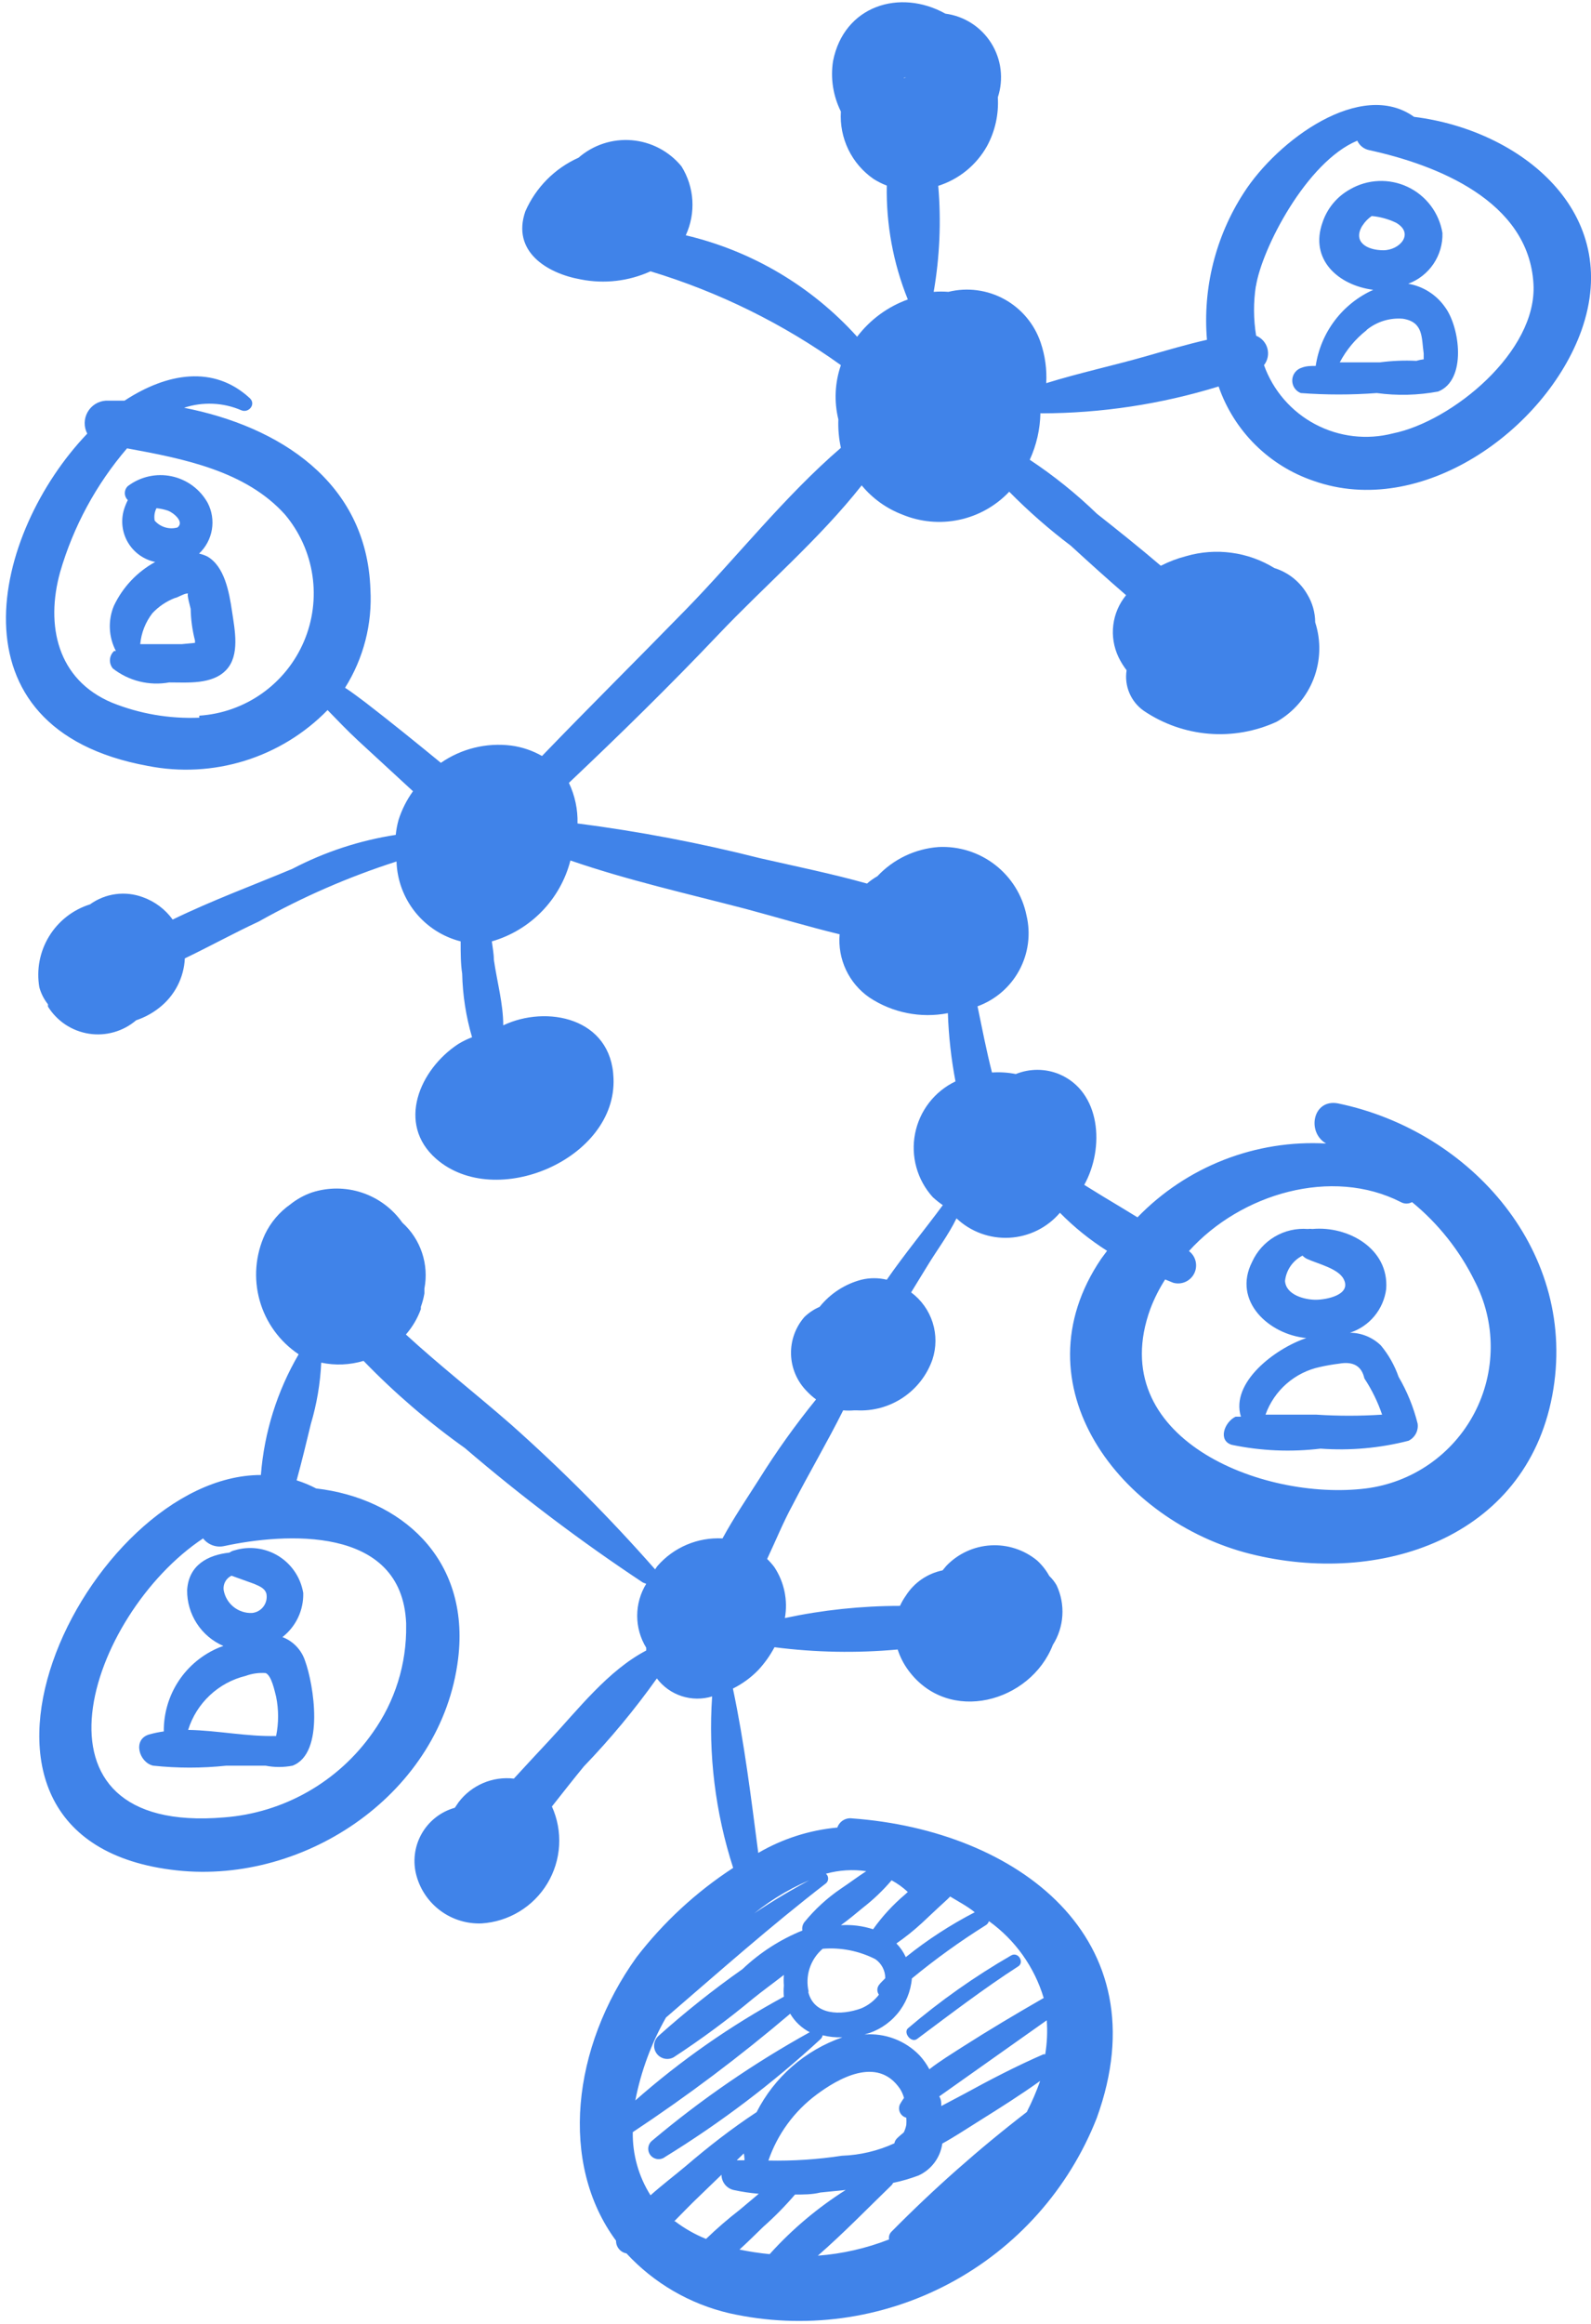 <svg width="150" height="219" viewBox="0 0 150 219" fill="none" xmlns="http://www.w3.org/2000/svg">
<g id="Layer 2">
<path id="Vector" d="M98.161 38.951C103.833 38.943 109.472 38.089 114.891 36.418C115.606 38.483 116.782 40.357 118.331 41.898C119.88 43.439 121.761 44.605 123.83 45.308C133.988 48.917 145.722 40.528 149.092 31.16C153.06 20.022 143.38 12.255 133.318 11.012C128.323 7.427 120.46 13.187 117.257 18.182C114.605 22.285 113.386 27.151 113.792 32.02C111.904 32.45 110.04 33 108.199 33.526C105.045 34.434 101.794 35.127 98.639 36.107C98.711 34.81 98.533 33.512 98.114 32.283C97.526 30.541 96.306 29.084 94.695 28.198C93.084 27.313 91.199 27.065 89.414 27.503C88.953 27.466 88.489 27.466 88.028 27.503C88.598 24.205 88.743 20.848 88.458 17.513C90.405 16.897 92.045 15.564 93.047 13.784C93.817 12.374 94.173 10.775 94.075 9.172C94.353 8.327 94.442 7.432 94.334 6.549C94.227 5.667 93.927 4.819 93.454 4.066C92.982 3.313 92.349 2.673 91.601 2.192C90.853 1.711 90.008 1.402 89.127 1.285C84.825 -1.105 79.567 0.544 78.54 5.754C78.286 7.378 78.545 9.04 79.28 10.51C79.202 11.746 79.444 12.981 79.984 14.095C80.525 15.209 81.344 16.164 82.364 16.867C82.756 17.116 83.172 17.324 83.606 17.489C83.54 21.163 84.215 24.812 85.59 28.22C83.691 28.904 82.03 30.125 80.81 31.733C76.522 26.977 70.886 23.642 64.654 22.173C65.132 21.141 65.346 20.006 65.275 18.871C65.204 17.736 64.85 16.637 64.247 15.672C63.671 14.971 62.96 14.392 62.156 13.97C61.352 13.547 60.472 13.291 59.567 13.215C58.663 13.139 57.752 13.246 56.889 13.528C56.026 13.811 55.229 14.264 54.544 14.86C52.299 15.866 50.51 17.672 49.525 19.927C48.234 23.679 51.532 25.758 54.759 26.332C56.976 26.769 59.274 26.502 61.331 25.567C67.759 27.511 73.823 30.498 79.28 34.41C78.71 36.056 78.627 37.832 79.041 39.525C79.007 40.423 79.088 41.323 79.28 42.201C73.999 46.742 69.434 52.55 64.701 57.402C59.969 62.254 55.596 66.579 51.102 71.24C50.21 70.731 49.228 70.398 48.21 70.26C45.871 69.964 43.505 70.543 41.566 71.885C39.176 69.925 36.786 67.99 34.396 66.149C33.799 65.719 33.177 65.217 32.532 64.811C34.277 62.036 35.112 58.786 34.922 55.514C34.563 45.356 26.246 40.17 17.355 38.425C19.124 37.84 21.047 37.925 22.757 38.664C23.45 38.951 24.167 38.091 23.546 37.517C20.152 34.386 15.754 35.127 11.739 37.756H9.97C9.617 37.779 9.276 37.891 8.976 38.079C8.677 38.268 8.43 38.529 8.257 38.837C8.083 39.145 7.99 39.492 7.984 39.846C7.979 40.2 8.062 40.549 8.226 40.863C-0.713 50.208 -5.158 68.683 13.914 72.172C16.956 72.777 20.102 72.612 23.065 71.694C26.028 70.776 28.715 69.133 30.883 66.914C31.815 67.87 32.747 68.85 33.751 69.782L38.937 74.562C38.343 75.384 37.883 76.296 37.575 77.263C37.447 77.724 37.359 78.196 37.312 78.673C33.908 79.197 30.613 80.279 27.561 81.875C23.976 83.381 20.008 84.839 16.28 86.655C15.581 85.689 14.606 84.956 13.484 84.552C12.661 84.243 11.774 84.142 10.902 84.259C10.03 84.376 9.201 84.707 8.489 85.221C6.88 85.724 5.509 86.793 4.63 88.231C3.751 89.668 3.423 91.376 3.709 93.037C3.868 93.62 4.145 94.165 4.521 94.638C4.521 94.638 4.521 94.781 4.521 94.853C4.943 95.532 5.506 96.113 6.172 96.554C6.839 96.996 7.593 97.287 8.383 97.41C9.173 97.533 9.98 97.483 10.749 97.264C11.518 97.046 12.231 96.663 12.838 96.144C13.636 95.877 14.38 95.473 15.037 94.949C15.744 94.392 16.323 93.69 16.736 92.89C17.148 92.09 17.384 91.211 17.427 90.312C19.817 89.165 22.064 87.922 24.382 86.847C28.515 84.527 32.871 82.629 37.384 81.182C37.439 82.923 38.058 84.599 39.149 85.957C40.24 87.315 41.742 88.281 43.43 88.711C43.43 89.786 43.43 90.838 43.574 91.746C43.62 93.778 43.933 95.795 44.506 97.745C44.048 97.918 43.608 98.134 43.191 98.39C39.559 100.78 37.36 105.895 41.112 109.193C46.729 114.117 58.153 109.193 57.842 101.617C57.651 95.881 51.509 94.686 47.446 96.622C47.446 94.566 46.848 92.463 46.561 90.432C46.561 89.882 46.442 89.284 46.37 88.711C48.162 88.195 49.788 87.221 51.088 85.883C52.387 84.546 53.315 82.893 53.779 81.087C59.181 82.951 64.821 84.218 70.318 85.652C73.258 86.44 76.197 87.325 79.161 88.042C79.061 89.192 79.267 90.348 79.758 91.394C80.249 92.439 81.008 93.335 81.957 93.993C84.137 95.44 86.798 95.972 89.366 95.475C89.439 97.633 89.678 99.782 90.083 101.904C89.11 102.369 88.259 103.056 87.598 103.908C86.937 104.76 86.484 105.755 86.275 106.814C86.066 107.872 86.107 108.964 86.395 110.004C86.683 111.043 87.209 112.002 87.932 112.802C88.232 113.08 88.552 113.335 88.888 113.567C87.12 115.957 85.279 118.18 83.606 120.593C82.821 120.403 82.002 120.403 81.216 120.593C79.661 121 78.278 121.897 77.273 123.151C76.741 123.38 76.255 123.704 75.839 124.107C74.989 125.083 74.539 126.344 74.579 127.638C74.619 128.932 75.146 130.163 76.054 131.086C76.323 131.375 76.62 131.639 76.938 131.874C74.991 134.27 73.195 136.784 71.561 139.403C70.437 141.171 69.171 143.036 68.119 144.971C66.965 144.91 65.811 145.112 64.747 145.564C63.682 146.015 62.735 146.704 61.977 147.577L61.762 147.887C57.527 143.074 53.001 138.524 48.21 134.264C44.96 131.42 41.471 128.696 38.268 125.756C38.882 125.053 39.36 124.243 39.678 123.366C39.678 123.366 39.678 123.222 39.678 123.151C39.827 122.739 39.939 122.315 40.013 121.884C40.013 121.717 40.013 121.597 40.013 121.43C40.23 120.303 40.153 119.139 39.789 118.05C39.425 116.961 38.786 115.985 37.933 115.216C37.002 113.893 35.67 112.903 34.135 112.391C32.599 111.879 30.941 111.872 29.401 112.372C28.665 112.628 27.978 113.008 27.37 113.495C26.345 114.215 25.522 115.186 24.98 116.315C24.076 118.269 23.899 120.482 24.482 122.555C25.064 124.627 26.368 126.424 28.158 127.62C26.126 131.094 24.908 134.984 24.597 138.996C8.226 138.996 -8.719 173.508 16.686 176.257C28.875 177.571 41.638 168.919 43.191 156.324C44.362 146.764 37.67 141.171 29.807 140.263C29.217 139.955 28.602 139.699 27.967 139.498C28.445 137.754 28.875 135.985 29.305 134.193C29.866 132.312 30.195 130.369 30.285 128.409C31.609 128.687 32.981 128.629 34.277 128.241C37.206 131.268 40.406 134.02 43.837 136.463C49.164 141.026 54.767 145.256 60.614 149.13L60.925 149.25C60.369 150.156 60.075 151.198 60.075 152.261C60.075 153.324 60.369 154.366 60.925 155.272C60.925 155.272 60.925 155.44 60.925 155.535C57.316 157.423 54.496 161.104 51.772 164.02C50.672 165.191 49.549 166.41 48.449 167.605C47.463 167.49 46.463 167.635 45.549 168.025C44.636 168.415 43.839 169.036 43.239 169.827L42.881 170.353C42.221 170.538 41.605 170.851 41.067 171.274C40.528 171.697 40.079 172.223 39.744 172.82C39.408 173.417 39.194 174.074 39.113 174.754C39.032 175.434 39.086 176.123 39.272 176.782C39.641 178.106 40.446 179.267 41.556 180.078C42.666 180.889 44.017 181.302 45.39 181.252C46.654 181.174 47.879 180.791 48.962 180.135C50.044 179.48 50.951 178.571 51.605 177.487C52.258 176.403 52.639 175.177 52.714 173.913C52.788 172.65 52.555 171.387 52.034 170.234C53.038 168.967 54.042 167.676 55.046 166.458C57.542 163.867 59.843 161.095 61.929 158.164C62.519 158.947 63.335 159.53 64.267 159.833C65.199 160.137 66.201 160.147 67.139 159.861C66.766 165.324 67.439 170.807 69.123 176.018C65.637 178.29 62.558 181.134 60.017 184.43C53.922 192.915 52.704 203.885 58.081 211.151C58.077 211.433 58.172 211.709 58.352 211.928C58.531 212.147 58.783 212.295 59.061 212.346C61.658 215.154 65.038 217.119 68.764 217.986C75.78 219.557 83.126 218.568 89.477 215.197C95.828 211.827 100.764 206.297 103.396 199.607C109.586 182.59 95.819 172.48 80.356 171.357C80.057 171.313 79.753 171.375 79.495 171.532C79.237 171.689 79.043 171.932 78.946 172.217C76.315 172.459 73.77 173.275 71.489 174.607C70.82 169.469 70.174 164.187 69.099 159.12C69.989 158.679 70.797 158.089 71.489 157.376C72.091 156.728 72.605 156.005 73.019 155.225C76.871 155.72 80.766 155.792 84.634 155.44C84.86 156.143 85.199 156.805 85.638 157.399C89.438 162.562 97.158 160.411 99.261 155.009C99.787 154.179 100.096 153.229 100.159 152.247C100.222 151.265 100.036 150.284 99.619 149.393C99.432 149.066 99.199 148.768 98.926 148.509C98.626 147.963 98.238 147.471 97.779 147.051C96.552 146.042 94.989 145.533 93.403 145.626C91.816 145.719 90.324 146.407 89.223 147.553L88.864 147.983C88.156 148.128 87.483 148.414 86.888 148.825C86.293 149.235 85.786 149.762 85.399 150.373C85.186 150.673 85.002 150.994 84.849 151.329C81.202 151.331 77.565 151.715 73.999 152.476C74.295 150.816 73.944 149.106 73.019 147.696C72.811 147.414 72.579 147.15 72.326 146.907C73.138 145.187 73.855 143.418 74.716 141.841C76.269 138.829 77.99 135.913 79.496 132.902C79.845 132.934 80.197 132.934 80.547 132.902H80.738C82.29 132.99 83.828 132.571 85.121 131.709C86.415 130.847 87.393 129.588 87.908 128.122C88.283 126.989 88.291 125.767 87.931 124.63C87.57 123.493 86.86 122.498 85.901 121.788L87.454 119.255C88.291 117.869 89.414 116.387 90.179 114.81C90.843 115.436 91.628 115.922 92.485 116.236C93.343 116.55 94.255 116.687 95.167 116.638C96.079 116.588 96.972 116.354 97.79 115.95C98.609 115.545 99.337 114.978 99.93 114.284C101.269 115.645 102.761 116.848 104.375 117.869L103.826 118.61C95.724 130.56 105.666 143.37 117.879 146.429C130.092 149.489 143.81 144.948 146.344 131.516C148.877 118.084 138.72 106.588 126.172 103.983C123.782 103.505 123.161 106.684 125.025 107.759C121.736 107.575 118.445 108.101 115.377 109.301C112.309 110.501 109.535 112.347 107.243 114.714L105.714 113.782C104.591 113.113 103.324 112.348 102.224 111.655C104.16 108.165 103.802 102.86 99.834 101.211C98.531 100.684 97.075 100.684 95.771 101.211C95.032 101.064 94.277 101.016 93.525 101.067C92.999 99.012 92.593 96.909 92.162 94.829C93.851 94.215 95.255 93.001 96.105 91.419C96.956 89.836 97.195 87.996 96.775 86.249C96.389 84.363 95.341 82.678 93.819 81.499C92.298 80.319 90.404 79.724 88.482 79.82C86.285 79.98 84.229 80.962 82.722 82.569C82.374 82.767 82.046 82.999 81.742 83.262C78.42 82.329 75.002 81.636 71.656 80.872C65.991 79.438 60.245 78.345 54.448 77.597C54.483 76.276 54.205 74.966 53.636 73.773C58.416 69.256 63.196 64.572 67.665 59.864C72.134 55.155 77.225 50.829 81.24 45.739C82.256 46.97 83.573 47.917 85.064 48.487C86.765 49.194 88.641 49.366 90.442 48.982C92.243 48.598 93.885 47.675 95.15 46.336C96.96 48.172 98.901 49.873 100.958 51.427C102.678 53.004 104.399 54.558 106.168 56.087C105.506 56.891 105.088 57.866 104.961 58.899C104.834 59.932 105.004 60.979 105.451 61.919C105.662 62.359 105.918 62.775 106.216 63.162C106.101 63.887 106.193 64.631 106.48 65.307C106.767 65.983 107.239 66.565 107.841 66.986C109.664 68.218 111.774 68.961 113.968 69.141C116.162 69.321 118.365 68.932 120.365 68.013C121.955 67.108 123.185 65.681 123.846 63.975C124.508 62.268 124.561 60.386 123.997 58.645C123.992 57.718 123.736 56.809 123.256 56.016C122.573 54.824 121.462 53.935 120.149 53.53C118.918 52.774 117.542 52.283 116.109 52.09C114.677 51.896 113.22 52.004 111.832 52.407C111.005 52.621 110.203 52.925 109.442 53.315C107.482 51.642 105.451 50.017 103.419 48.415C101.469 46.527 99.349 44.823 97.086 43.325C97.72 41.944 98.062 40.447 98.09 38.927L98.161 38.951ZM118.405 27.001C118.954 23.44 123.185 15.242 127.965 13.258C128.067 13.481 128.219 13.677 128.41 13.83C128.601 13.984 128.825 14.091 129.064 14.143C135.445 15.529 144.121 18.923 144.575 26.738C144.958 33.143 136.879 39.716 131.335 40.839C128.87 41.478 126.256 41.172 124.006 39.983C121.755 38.794 120.03 36.806 119.17 34.41C119.342 34.191 119.461 33.935 119.517 33.662C119.573 33.39 119.565 33.108 119.493 32.838C119.421 32.569 119.287 32.321 119.103 32.112C118.918 31.904 118.687 31.741 118.429 31.638C118.173 30.079 118.165 28.49 118.405 26.929V27.001ZM18.79 67.631C15.98 67.748 13.178 67.268 10.568 66.221C5.382 64.046 4.282 58.907 5.668 53.912C6.915 49.619 9.066 45.642 11.978 42.249C17.332 43.229 23.163 44.376 26.868 48.487C28.242 50.12 29.137 52.103 29.453 54.214C29.768 56.326 29.492 58.483 28.655 60.447C27.818 62.411 26.453 64.104 24.711 65.339C22.97 66.573 20.92 67.3 18.79 67.44V67.631ZM38.292 153.169C38.349 156.79 37.243 160.333 35.137 163.279C33.538 165.562 31.452 167.462 29.03 168.842C26.609 170.222 23.911 171.049 21.132 171.261C1.414 172.934 8.345 152.141 19.148 144.971C19.38 145.27 19.692 145.495 20.047 145.623C20.403 145.75 20.787 145.772 21.156 145.688C26.7 144.493 37.91 143.633 38.292 152.978V153.169ZM91.9 180.2C89.597 181.389 87.419 182.806 85.399 184.43C85.181 183.952 84.882 183.515 84.514 183.14C85.354 182.557 86.152 181.919 86.904 181.228L88.434 179.794L89.318 178.981L89.581 178.718C90.322 179.172 91.23 179.65 91.9 180.2ZM96.823 199.009C92.319 202.477 88.055 206.246 84.06 210.29C83.962 210.384 83.888 210.501 83.846 210.63C83.805 210.76 83.796 210.897 83.821 211.031C81.671 211.872 79.408 212.388 77.106 212.561C79.496 210.481 81.885 208.02 84.037 205.94C84.106 205.871 84.162 205.79 84.204 205.701C85.017 205.532 85.816 205.3 86.594 205.008C87.192 204.736 87.711 204.318 88.104 203.791C88.497 203.265 88.75 202.647 88.84 201.997C90.059 201.328 91.23 200.539 92.425 199.798C94.337 198.603 96.225 197.408 98.066 196.094C97.716 197.084 97.301 198.05 96.823 198.985V199.009ZM69.72 211.987C70.485 211.294 71.226 210.553 71.967 209.836C73.032 208.895 74.03 207.881 74.954 206.801C75.767 206.801 76.58 206.801 77.344 206.61L79.734 206.37C77.08 208.049 74.667 210.084 72.564 212.417C71.609 212.325 70.66 212.182 69.72 211.987ZM63.554 209.334C64.343 208.545 65.108 207.733 65.944 206.944L68.023 204.937C68.024 205.266 68.135 205.587 68.339 205.847C68.542 206.106 68.827 206.291 69.147 206.37C69.935 206.542 70.733 206.661 71.537 206.729L69.744 208.235C68.636 209.093 67.575 210.011 66.566 210.983C65.516 210.558 64.528 209.995 63.626 209.31L63.554 209.334ZM70.127 203.574H69.457L70.127 202.929C70.174 203.12 70.174 203.335 70.198 203.55L70.127 203.574ZM98.544 193.584H98.376C95.795 194.707 93.358 195.974 90.872 197.336L88.745 198.46C88.745 198.149 88.745 197.862 88.554 197.551L98.687 190.381C98.767 191.451 98.719 192.526 98.544 193.584ZM85.447 199.559C85.464 199.782 85.464 200.005 85.447 200.228C85.4 200.477 85.32 200.718 85.208 200.945C84.969 201.16 84.73 201.328 84.514 201.567C84.416 201.683 84.35 201.823 84.323 201.973C82.768 202.687 81.086 203.086 79.376 203.144C77.083 203.494 74.764 203.646 72.445 203.598C73.296 201.115 74.879 198.949 76.986 197.384C78.946 195.926 82.698 193.68 84.849 196.834C85.018 197.101 85.147 197.391 85.231 197.695C85.093 197.887 84.966 198.086 84.849 198.292C84.792 198.413 84.763 198.546 84.763 198.679C84.763 198.813 84.792 198.945 84.85 199.066C84.907 199.187 84.99 199.294 85.093 199.38C85.196 199.465 85.317 199.526 85.447 199.559ZM71.298 199.057C68.908 200.635 66.805 202.284 64.677 204.1C63.626 204.984 62.431 205.893 61.331 206.872C60.207 205.093 59.626 203.025 59.658 200.921C64.823 197.499 69.779 193.772 74.5 189.76C74.938 190.503 75.576 191.108 76.341 191.505C71.076 194.419 66.105 197.837 61.499 201.71C61.293 201.868 61.158 202.102 61.124 202.36C61.091 202.618 61.161 202.878 61.319 203.084C61.478 203.29 61.712 203.425 61.969 203.458C62.227 203.492 62.488 203.422 62.694 203.264C67.932 200.041 72.847 196.319 77.368 192.15C77.468 192.053 77.535 191.928 77.56 191.792C78.169 191.944 78.796 192.009 79.424 191.983C75.907 193.2 73.002 195.737 71.322 199.057H71.298ZM84.06 177.189C84.615 177.489 85.129 177.859 85.59 178.288L85.327 178.527C84.19 179.488 83.178 180.588 82.316 181.801C81.337 181.485 80.307 181.355 79.28 181.419C79.974 180.917 80.643 180.367 81.36 179.77C82.346 179.004 83.251 178.139 84.06 177.189ZM76.245 187.705C76.068 186.972 76.097 186.205 76.329 185.488C76.561 184.771 76.987 184.132 77.56 183.642C79.275 183.5 80.997 183.84 82.531 184.622C82.82 184.823 83.055 185.091 83.218 185.403C83.38 185.715 83.464 186.062 83.463 186.414C83.272 186.629 83.033 186.82 82.865 187.059C82.768 187.191 82.716 187.35 82.716 187.513C82.716 187.677 82.768 187.836 82.865 187.968C82.43 188.537 81.854 188.982 81.192 189.258C79.28 189.951 76.723 189.927 76.197 187.681L76.245 187.705ZM81.67 176.328C80.858 176.854 80.069 177.452 79.28 177.977C77.986 178.856 76.827 179.919 75.839 181.132C75.754 181.243 75.693 181.37 75.66 181.506C75.627 181.642 75.623 181.783 75.648 181.921C73.557 182.768 71.643 184 70.007 185.554C67.242 187.5 64.592 189.607 62.072 191.863C61.849 192.068 61.708 192.348 61.676 192.65C61.645 192.952 61.725 193.255 61.901 193.502C62.078 193.748 62.338 193.922 62.634 193.99C62.929 194.058 63.24 194.016 63.506 193.871C66.112 192.168 68.618 190.316 71.011 188.326C71.895 187.609 72.923 186.868 73.903 186.103C73.877 186.437 73.877 186.773 73.903 187.107C73.87 187.457 73.87 187.809 73.903 188.159C68.882 190.88 64.184 194.159 59.898 197.934C60.431 195.189 61.408 192.549 62.789 190.119C67.761 185.84 72.66 181.491 77.87 177.475C77.936 177.419 77.989 177.35 78.025 177.271C78.061 177.193 78.079 177.108 78.079 177.021C78.079 176.935 78.061 176.85 78.025 176.771C77.989 176.693 77.936 176.623 77.87 176.567C79.107 176.226 80.401 176.145 81.67 176.328ZM70.413 180.893C72.162 179.351 74.147 178.101 76.293 177.189C74.166 178.336 72.11 179.579 70.294 180.869L70.413 180.893ZM98.4 188.278C95.819 189.76 93.286 191.266 90.776 192.867C89.701 193.56 88.601 194.229 87.621 194.994C87.368 194.518 87.055 194.076 86.689 193.68C86.023 192.991 85.212 192.458 84.316 192.119C83.419 191.78 82.459 191.644 81.503 191.72C82.704 191.412 83.779 190.738 84.58 189.792C85.381 188.845 85.867 187.673 85.972 186.438C88.173 184.625 90.488 182.957 92.903 181.443C93.064 181.357 93.184 181.211 93.238 181.037C95.711 182.814 97.526 185.36 98.4 188.278ZM132.076 113.28C132.236 113.37 132.417 113.417 132.601 113.417C132.785 113.417 132.966 113.37 133.127 113.28C135.603 115.307 137.616 117.842 139.03 120.713C140.029 122.637 140.549 124.773 140.544 126.941C140.54 129.109 140.012 131.244 139.005 133.163C137.998 135.083 136.542 136.731 134.762 137.967C132.981 139.203 130.928 139.991 128.777 140.263C118.954 141.482 104.017 135.483 108.462 123.318C108.829 122.357 109.294 121.436 109.849 120.57L110.613 120.88C110.994 120.987 111.4 120.958 111.761 120.797C112.123 120.636 112.416 120.355 112.592 120C112.768 119.646 112.814 119.242 112.724 118.857C112.633 118.472 112.411 118.131 112.095 117.893C116.995 112.467 125.575 109.958 132.076 113.28ZM85.255 7.307H85.423C85.208 7.355 85.16 7.379 85.255 7.307Z" fill="#4083E9"/>
<path id="Vector_2" d="M19.531 52.431C19.287 52.314 19.03 52.226 18.766 52.168C19.404 51.568 19.828 50.777 19.975 49.914C20.122 49.051 19.983 48.164 19.579 47.388C19.224 46.75 18.736 46.197 18.149 45.764C17.562 45.332 16.888 45.03 16.174 44.881C15.46 44.731 14.723 44.737 14.011 44.897C13.3 45.058 12.631 45.369 12.05 45.81C11.961 45.895 11.89 45.997 11.842 46.11C11.794 46.223 11.769 46.345 11.769 46.468C11.769 46.59 11.794 46.712 11.842 46.825C11.89 46.938 11.961 47.04 12.05 47.125C11.907 47.41 11.787 47.705 11.692 48.009C11.534 48.527 11.487 49.072 11.552 49.61C11.617 50.148 11.793 50.666 12.07 51.131C12.347 51.597 12.717 51.999 13.158 52.314C13.599 52.628 14.101 52.847 14.631 52.956C12.929 53.889 11.566 55.337 10.736 57.091C10.454 57.771 10.325 58.504 10.358 59.239C10.391 59.975 10.585 60.694 10.927 61.345H10.759C10.531 61.552 10.391 61.839 10.368 62.146C10.346 62.453 10.444 62.757 10.64 62.994C11.382 63.575 12.238 63.992 13.152 64.218C14.067 64.445 15.019 64.476 15.946 64.309C17.691 64.309 20.009 64.524 21.323 63.138C22.638 61.752 22.136 59.362 21.873 57.593C21.61 55.824 21.18 53.363 19.531 52.431ZM14.751 47.89C15.125 47.926 15.494 48.006 15.85 48.129C16.304 48.296 17.428 49.156 16.735 49.706C16.352 49.813 15.946 49.809 15.566 49.694C15.185 49.58 14.844 49.361 14.584 49.061C14.509 48.663 14.568 48.251 14.751 47.89ZM17.141 60.7C15.898 60.7 14.512 60.7 13.221 60.7C13.318 59.639 13.716 58.627 14.368 57.784C14.96 57.152 15.687 56.661 16.495 56.35C16.687 56.35 17.523 55.824 17.738 55.944C17.571 55.944 17.977 57.33 17.977 57.378C17.997 58.386 18.133 59.389 18.384 60.365V60.581L17.141 60.7Z" fill="#4083E9"/>
<path id="Vector_3" d="M122.635 37.039C125.021 37.218 127.418 37.218 129.805 37.039C131.728 37.3 133.681 37.252 135.589 36.896C138.313 35.82 137.644 30.825 136.234 28.937C135.83 28.36 135.316 27.868 134.721 27.491C134.126 27.113 133.463 26.857 132.768 26.738C133.738 26.379 134.571 25.724 135.15 24.867C135.729 24.009 136.024 22.992 135.995 21.958C135.841 21.022 135.462 20.137 134.89 19.38C134.318 18.623 133.571 18.016 132.713 17.611C131.855 17.207 130.911 17.017 129.963 17.058C129.015 17.099 128.091 17.37 127.271 17.847C126.053 18.523 125.131 19.632 124.69 20.954C123.447 24.444 126.148 26.881 129.47 27.312C128.037 27.956 126.789 28.95 125.841 30.203C124.893 31.456 124.276 32.928 124.045 34.482C123.591 34.482 123.161 34.482 122.73 34.649C122.479 34.726 122.258 34.879 122.097 35.087C121.936 35.295 121.845 35.547 121.834 35.81C121.824 36.073 121.895 36.332 122.038 36.552C122.182 36.772 122.39 36.943 122.635 37.039ZM128.466 21.241C128.691 20.891 128.983 20.591 129.327 20.357C130.114 20.429 130.883 20.639 131.597 20.978C133.39 21.982 131.98 23.583 130.426 23.583C128.873 23.583 127.51 22.795 128.443 21.265L128.466 21.241ZM128.849 31.088C129.809 30.308 131.034 29.931 132.267 30.036C134.226 30.347 134.011 31.829 134.226 33.311C134.226 33.502 134.226 33.669 134.226 33.86C133.991 33.887 133.759 33.935 133.533 34.004C132.384 33.948 131.232 33.996 130.092 34.147C128.849 34.147 127.702 34.147 126.315 34.147C126.934 32.967 127.798 31.932 128.849 31.112V31.088Z" fill="#4083E9"/>
<path id="Vector_4" d="M116.134 136.152C118.884 136.726 121.709 136.847 124.499 136.511C127.285 136.715 130.086 136.464 132.792 135.77C133.09 135.626 133.334 135.391 133.489 135.098C133.643 134.806 133.701 134.472 133.652 134.145C133.267 132.601 132.664 131.12 131.86 129.747C131.484 128.667 130.917 127.663 130.187 126.784C129.405 126.025 128.361 125.596 127.271 125.589C128.172 125.298 128.971 124.757 129.576 124.029C130.181 123.301 130.567 122.416 130.689 121.478C130.976 117.654 127.08 115.503 123.734 115.813C123.591 115.791 123.446 115.791 123.304 115.813C122.214 115.727 121.124 115.978 120.183 116.535C119.242 117.091 118.495 117.924 118.046 118.92C116.182 122.601 119.623 125.756 123.16 126.09C120.221 127.07 115.99 130.273 116.994 133.499H116.492C115.441 134.001 114.795 135.746 116.134 136.152ZM121.153 120.713C121.206 120.208 121.385 119.725 121.673 119.308C121.961 118.89 122.349 118.552 122.802 118.323C122.924 118.453 123.07 118.559 123.232 118.634C124.212 119.088 126.22 119.542 126.698 120.57C127.415 122.027 125.048 122.482 124.045 122.482C123.041 122.482 121.248 122.051 121.153 120.713ZM124.451 128.815C125.043 128.681 125.641 128.578 126.243 128.504C127.582 128.265 128.379 128.727 128.633 129.891C129.334 130.954 129.896 132.103 130.306 133.308C128.237 133.443 126.162 133.443 124.092 133.308C122.491 133.308 120.842 133.308 119.312 133.308C119.715 132.183 120.398 131.18 121.297 130.393C122.197 129.607 123.282 129.063 124.451 128.815Z" fill="#4083E9"/>
<path id="Vector_5" d="M28.589 150.11C28.471 149.398 28.202 148.72 27.8 148.121C27.399 147.521 26.874 147.015 26.261 146.635C25.647 146.254 24.96 146.01 24.245 145.917C23.529 145.823 22.802 145.884 22.112 146.095C21.939 146.131 21.776 146.204 21.634 146.31C19.627 146.525 17.786 147.457 17.643 149.847C17.631 150.963 17.95 152.057 18.558 152.992C19.166 153.928 20.036 154.663 21.061 155.105L20.726 155.225C19.15 155.863 17.803 156.962 16.861 158.377C15.919 159.793 15.425 161.459 15.444 163.159C14.976 163.223 14.513 163.319 14.058 163.446C12.457 163.924 13.126 166.099 14.44 166.386C16.736 166.631 19.051 166.631 21.347 166.386C22.566 166.386 23.737 166.386 25.028 166.386C25.872 166.553 26.741 166.553 27.585 166.386C30.644 165.215 29.569 158.69 28.756 156.491C28.589 155.986 28.311 155.525 27.943 155.14C27.575 154.756 27.127 154.458 26.629 154.269C27.259 153.778 27.765 153.145 28.105 152.423C28.446 151.701 28.611 150.908 28.589 150.11ZM25.1 150.11C25.152 150.323 25.158 150.545 25.117 150.761C25.076 150.977 24.989 151.181 24.862 151.36C24.735 151.539 24.571 151.689 24.381 151.799C24.191 151.909 23.98 151.977 23.761 151.998C23.127 152.024 22.504 151.817 22.011 151.417C21.518 151.016 21.189 150.45 21.084 149.823C21.053 149.551 21.107 149.275 21.24 149.035C21.373 148.795 21.578 148.603 21.825 148.485L23.952 149.25C24.311 149.417 24.932 149.608 25.1 150.134V150.11ZM17.738 163.016C18.126 161.771 18.83 160.648 19.781 159.756C20.731 158.864 21.897 158.233 23.164 157.925C23.767 157.703 24.411 157.613 25.052 157.662C25.602 157.901 25.888 159.335 26.032 159.885C26.281 161.107 26.281 162.367 26.032 163.59C23.283 163.661 20.511 163.064 17.738 163.016Z" fill="#4083E9"/>
<path id="Vector_6" d="M86.45 192.15C89.653 189.76 92.784 187.37 96.01 185.291C96.584 184.908 96.01 183.904 95.341 184.263C91.887 186.255 88.623 188.559 85.59 191.146C85.159 191.576 85.9 192.532 86.45 192.15Z" fill="#4083E9"/>
</g>
</svg>
